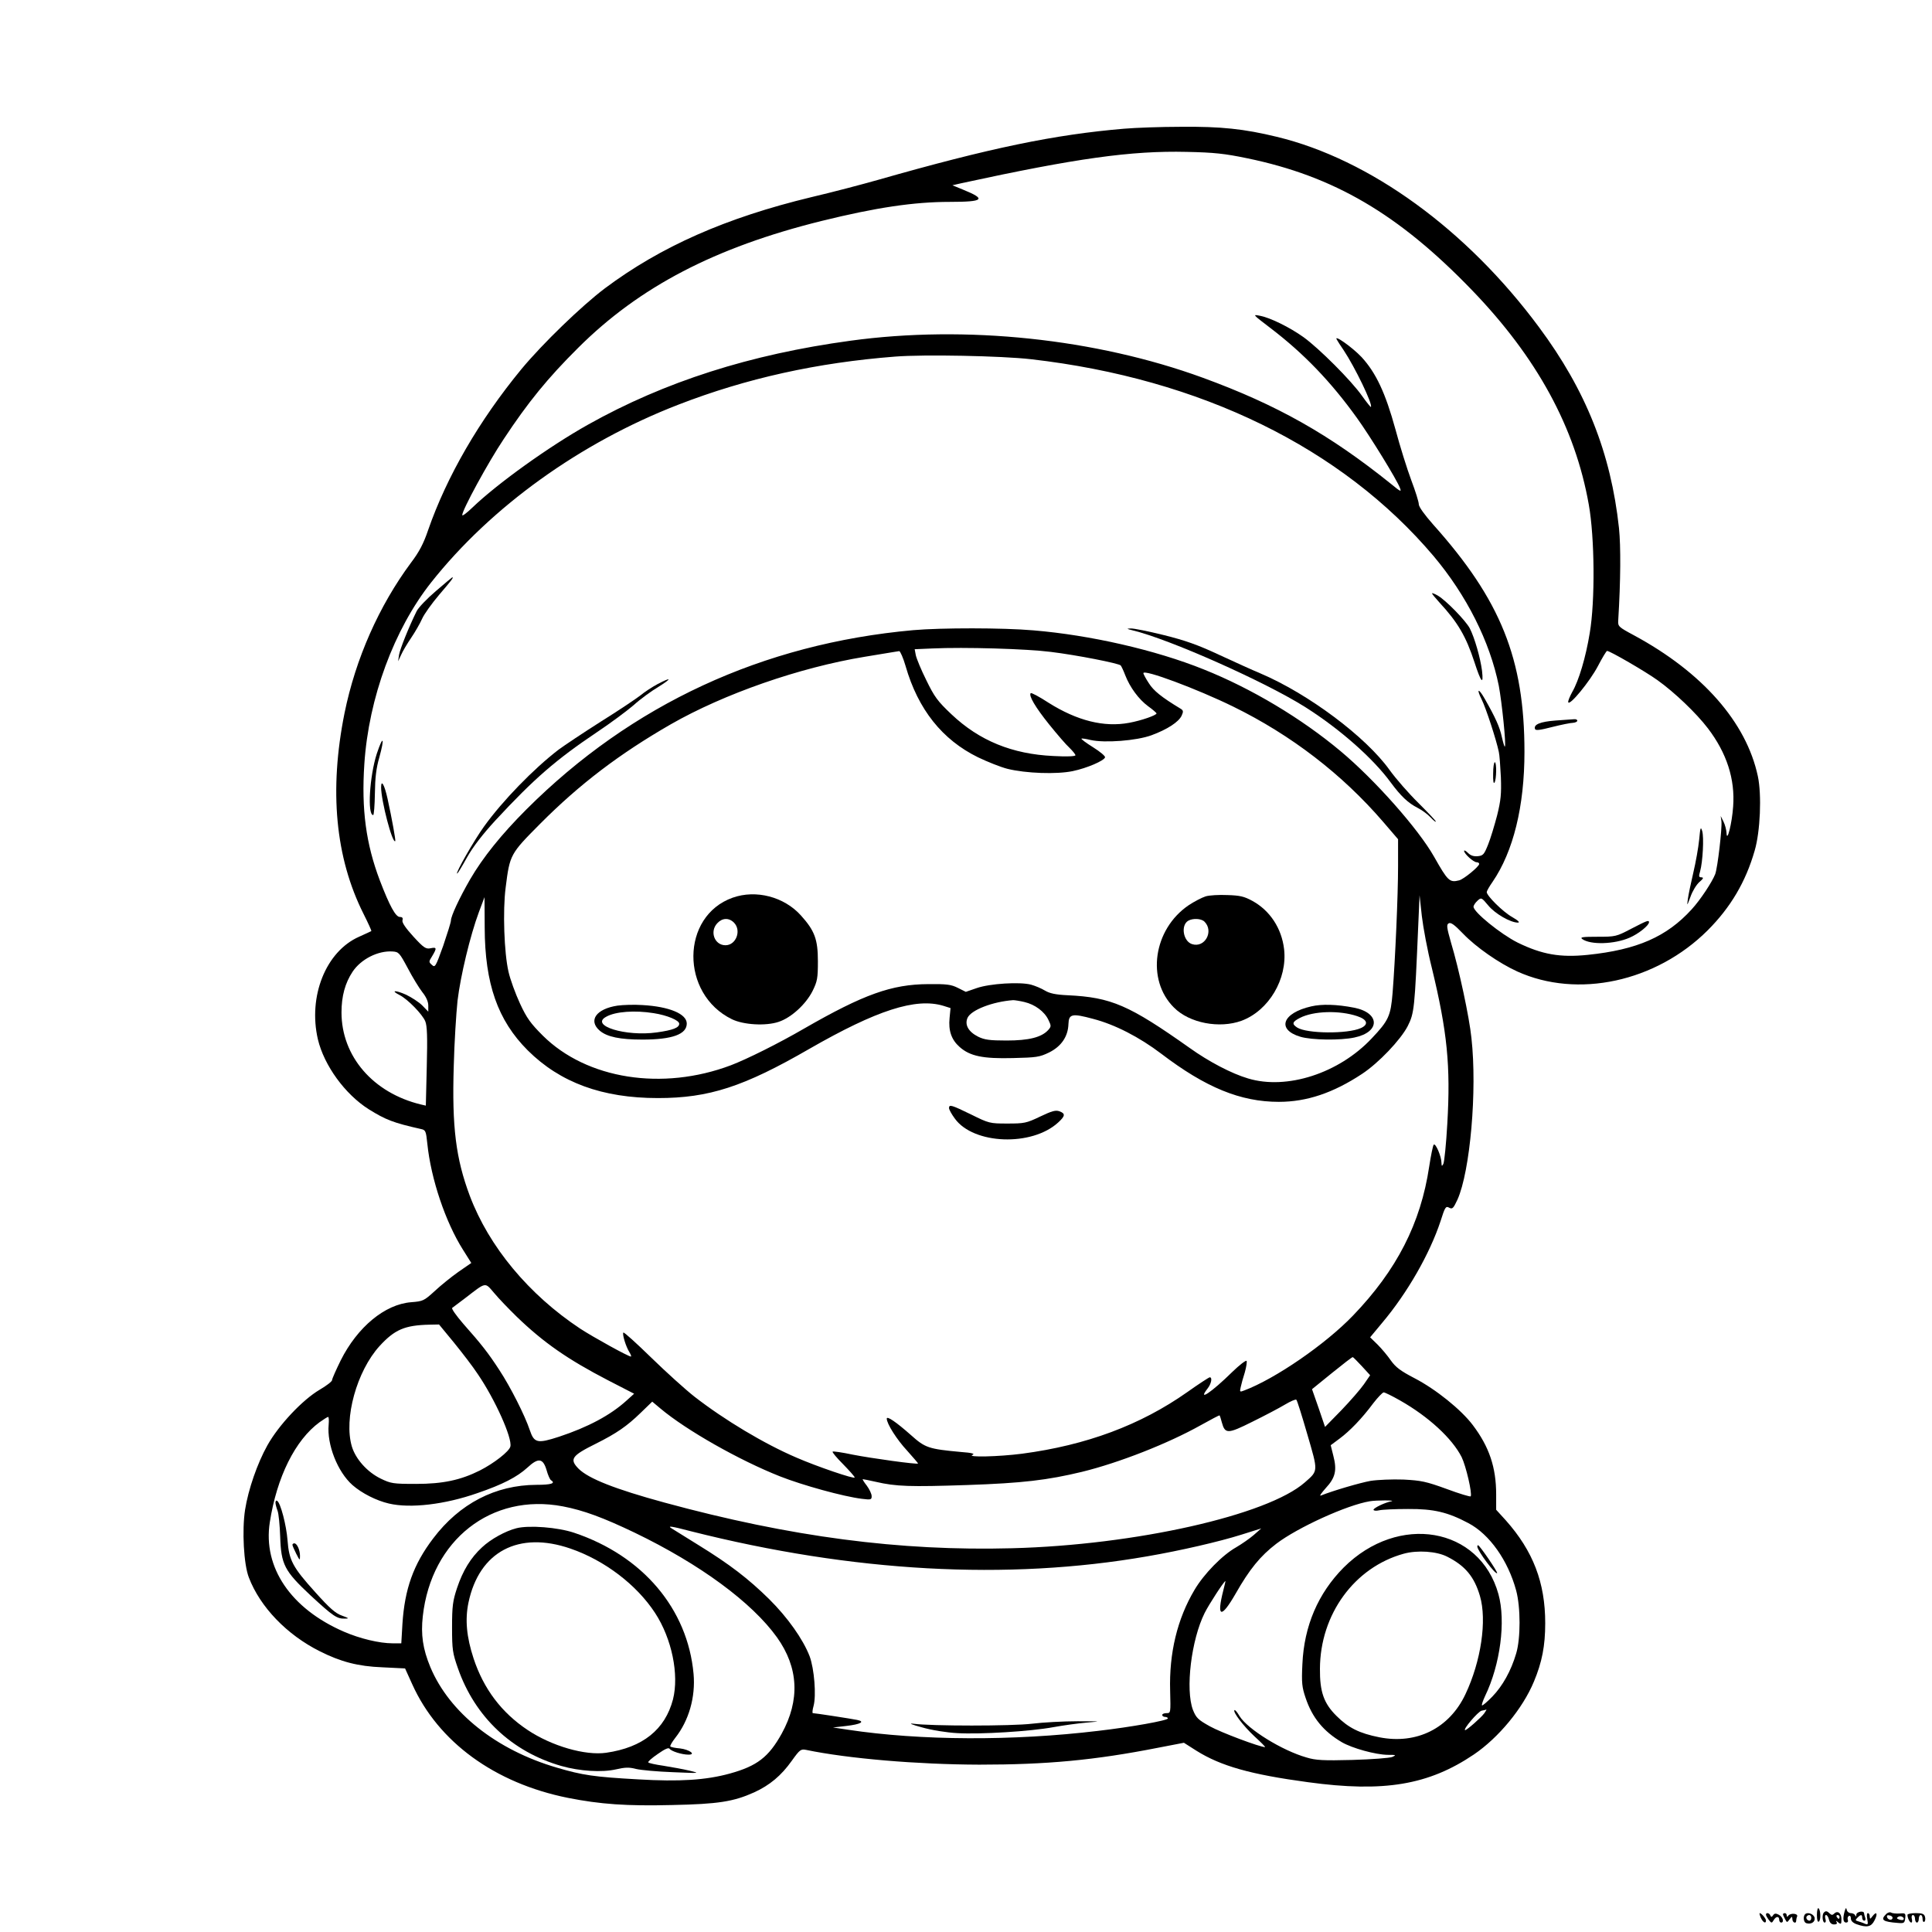 <?xml version="1.0" standalone="no"?>
<!DOCTYPE svg PUBLIC "-//W3C//DTD SVG 20010904//EN"
 "http://www.w3.org/TR/2001/REC-SVG-20010904/DTD/svg10.dtd">
<svg version="1.0" xmlns="http://www.w3.org/2000/svg"
 width="1024pt" height="1024pt" viewBox="0 0 1024 1024"
 preserveAspectRatio="xMidYMid meet">
<g transform="translate(0,1024) scale(0.1,-0.1)"
fill="#000000" stroke="none">
<path d="M5960 9558 c-369 -31 -713 -102 -1305 -271 -88 -25 -248 -67 -355
-92 -452 -109 -797 -261 -1095 -484 -123 -93 -329 -292 -441 -427 -224 -272
-396 -569 -495 -854 -24 -71 -47 -115 -91 -173 -169 -228 -293 -507 -352 -797
-82 -408 -49 -766 101 -1064 24 -48 43 -89 41 -91 -2 -1 -31 -15 -65 -30 -176
-78 -271 -316 -218 -544 33 -138 143 -290 269 -370 90 -56 130 -72 277 -105
25 -5 27 -11 34 -78 19 -186 96 -415 189 -562 l44 -70 -68 -47 c-37 -26 -94
-72 -126 -102 -57 -52 -62 -54 -125 -59 -139 -11 -284 -131 -373 -308 -25 -51
-46 -98 -46 -105 0 -7 -30 -30 -66 -51 -90 -53 -216 -186 -277 -295 -53 -95
-101 -233 -118 -341 -17 -109 -7 -290 20 -359 60 -157 202 -304 376 -391 111
-56 203 -80 331 -85 l121 -6 38 -84 c138 -306 437 -524 825 -602 172 -34 311
-44 552 -38 245 5 326 18 435 67 83 38 144 89 200 168 43 60 48 63 77 57 221
-46 588 -77 916 -78 357 0 610 23 950 90 l135 26 66 -42 c129 -81 287 -126
592 -167 402 -55 639 -15 879 147 131 89 259 244 318 386 43 103 60 189 60
310 0 215 -64 382 -209 545 l-51 56 0 81 c0 144 -37 253 -124 368 -62 82 -196
190 -310 249 -73 38 -98 57 -124 93 -17 25 -49 63 -71 85 l-39 38 64 77 c134
159 252 366 309 538 24 76 28 82 46 72 17 -9 22 -4 44 43 67 150 105 577 74
856 -11 110 -66 366 -108 505 -23 81 -25 96 -13 103 11 7 30 -6 76 -54 69 -72
191 -157 288 -201 320 -145 735 -55 1009 218 122 122 202 258 249 422 30 101
38 297 17 395 -61 286 -294 551 -657 747 -82 44 -85 47 -83 79 13 212 14 391
4 489 -43 398 -175 730 -424 1065 -383 517 -896 890 -1390 1009 -173 42 -296
55 -507 53 -107 0 -242 -5 -300 -10z m651 -157 c459 -95 801 -295 1189 -697
346 -358 549 -730 621 -1139 31 -173 34 -510 5 -680 -21 -129 -58 -253 -93
-313 -13 -24 -23 -48 -21 -54 7 -21 115 111 157 191 23 44 45 81 49 81 15 0
203 -109 267 -155 91 -65 206 -175 267 -255 100 -131 145 -270 134 -415 -6
-89 -33 -195 -35 -140 -1 17 -8 44 -16 60 l-15 30 4 -28 c4 -36 -20 -245 -33
-280 -17 -43 -79 -137 -125 -187 -132 -145 -289 -214 -551 -241 -146 -15 -242
2 -371 65 -90 45 -234 162 -234 190 0 7 9 21 21 32 20 18 21 18 57 -25 36 -44
118 -91 157 -91 13 0 2 11 -31 30 -48 27 -134 112 -134 132 0 5 14 30 31 54
110 161 169 400 169 689 0 493 -126 805 -484 1205 -46 52 -76 94 -76 107 0 13
-18 70 -40 128 -22 59 -60 180 -84 270 -53 193 -103 299 -179 382 -50 53 -152
125 -131 92 4 -8 20 -32 35 -54 60 -90 157 -290 145 -302 -1 -2 -23 25 -47 59
-57 81 -227 251 -310 311 -74 53 -177 103 -229 113 -42 8 -44 10 54 -65 177
-135 320 -284 458 -476 70 -97 212 -328 228 -371 9 -23 4 -21 -47 21 -326 262
-604 419 -998 563 -567 207 -1256 280 -1868 196 -530 -72 -984 -217 -1389
-444 -209 -117 -483 -314 -615 -441 -29 -28 -53 -46 -53 -39 0 27 137 279 220
403 128 194 233 323 394 483 325 324 726 533 1291 673 288 71 489 101 679 101
181 0 196 14 70 65 l-56 23 48 11 c608 132 899 173 1194 166 144 -3 201 -9
321 -34z m-1146 -1065 c899 -103 1648 -470 2133 -1043 175 -208 299 -454 346
-688 16 -85 40 -315 32 -322 -2 -3 -9 21 -16 51 -11 52 -33 101 -91 203 -33
58 -45 54 -16 -4 23 -46 78 -215 91 -278 4 -16 8 -77 11 -135 3 -88 0 -121
-20 -202 -14 -53 -35 -123 -48 -155 -21 -52 -26 -58 -54 -61 -22 -2 -38 3 -52
17 -12 12 -21 16 -21 11 0 -15 50 -60 66 -60 8 0 14 -4 14 -9 0 -14 -82 -81
-106 -87 -51 -13 -60 -4 -133 125 -83 147 -314 408 -496 560 -208 174 -472
332 -725 433 -256 103 -602 182 -903 207 -162 14 -487 14 -637 1 -798 -72
-1492 -393 -2050 -950 -133 -133 -231 -255 -299 -372 -57 -99 -101 -194 -101
-217 0 -9 -19 -69 -41 -134 -40 -111 -43 -117 -60 -101 -17 15 -17 17 2 47 25
42 24 48 -9 41 -25 -5 -36 2 -91 62 -41 45 -61 74 -58 86 4 13 -1 18 -14 18
-22 0 -54 58 -106 194 -73 193 -98 375 -82 616 23 351 157 714 355 964 318
401 790 740 1309 941 361 140 737 223 1150 255 152 12 563 4 720 -14z m103
-1551 c140 -17 362 -61 372 -72 4 -5 15 -28 24 -52 25 -64 71 -127 121 -164
24 -17 44 -35 45 -38 0 -10 -80 -38 -145 -50 -133 -25 -276 11 -427 106 -49
32 -92 55 -95 51 -12 -12 24 -74 98 -166 42 -52 90 -108 108 -124 17 -17 31
-34 31 -39 0 -6 -46 -8 -117 -4 -218 10 -392 81 -540 221 -74 70 -90 92 -133
180 -28 56 -52 115 -56 133 l-6 32 93 4 c171 8 502 -2 627 -18z m-768 -76 c66
-229 194 -390 384 -483 50 -24 120 -52 156 -61 97 -24 260 -30 346 -12 76 16
166 55 171 73 2 6 -26 30 -63 53 -37 23 -65 44 -62 46 2 2 24 -1 48 -7 75 -17
244 -4 323 25 84 31 144 70 160 104 10 22 9 28 -6 37 -101 61 -143 95 -168
135 -16 24 -29 49 -29 53 0 23 284 -83 476 -177 308 -151 578 -359 795 -611
l79 -92 0 -144 c0 -153 -15 -493 -29 -670 -10 -123 -21 -147 -111 -242 -174
-185 -450 -274 -655 -212 -88 26 -208 89 -310 162 -321 227 -415 268 -646 279
-65 3 -96 10 -121 25 -18 11 -51 25 -73 31 -59 16 -219 6 -288 -18 l-58 -20
-42 21 c-36 18 -59 21 -157 20 -194 -1 -342 -54 -657 -235 -136 -79 -305 -163
-389 -195 -363 -137 -764 -74 -997 157 -64 64 -85 92 -121 170 -24 52 -52 128
-61 169 -23 99 -31 324 -15 446 22 175 24 178 183 338 210 211 421 371 692
527 283 162 682 301 1028 358 174 29 171 28 183 30 5 0 21 -35 34 -80z m2789
-1599 c82 -339 100 -519 82 -826 -6 -108 -16 -204 -21 -213 -8 -14 -9 -13 -10
6 0 33 -31 106 -41 96 -4 -4 -15 -57 -24 -116 -45 -301 -172 -549 -404 -790
-146 -152 -412 -335 -577 -397 -23 -9 -24 -8 -18 18 3 15 13 51 22 79 8 29 12
56 9 60 -4 4 -38 -22 -75 -58 -111 -109 -187 -160 -132 -89 20 25 27 60 12 60
-4 0 -58 -35 -120 -79 -247 -174 -534 -281 -875 -326 -124 -16 -297 -20 -262
-6 14 6 -5 11 -60 15 -174 16 -191 22 -266 89 -79 70 -129 104 -129 88 0 -27
53 -111 109 -171 32 -36 58 -66 57 -67 -5 -6 -249 28 -346 47 -56 12 -105 19
-107 16 -3 -3 22 -33 56 -67 33 -34 61 -65 61 -70 0 -10 -200 58 -310 106
-170 73 -379 198 -540 323 -47 37 -149 129 -228 206 -78 76 -145 137 -148 133
-7 -7 13 -74 32 -104 8 -13 11 -23 8 -23 -14 0 -200 103 -269 148 -273 181
-483 434 -585 704 -74 198 -95 364 -85 688 3 124 13 279 20 346 16 133 67 345
113 469 l30 80 1 -162 c1 -297 69 -491 228 -650 172 -171 395 -253 690 -253
271 0 455 60 803 261 357 205 564 272 710 228 l38 -12 -5 -52 c-7 -68 10 -116
53 -154 55 -49 124 -63 282 -59 125 3 142 5 193 30 64 32 100 84 102 151 2 53
19 57 130 27 116 -30 246 -97 362 -185 235 -179 420 -255 623 -255 148 0 288
47 441 148 88 58 204 180 242 253 35 70 37 89 56 534 l7 160 12 -110 c7 -60
30 -184 53 -275z m-5428 -1 c25 -48 60 -105 77 -127 21 -26 32 -51 32 -72 l0
-32 -32 33 c-18 18 -57 43 -86 57 -56 25 -85 24 -34 -2 43 -22 121 -102 136
-139 10 -24 12 -83 8 -239 l-5 -208 -26 6 c-253 61 -421 255 -421 488 0 86 19
156 59 216 44 66 134 112 211 107 33 -2 37 -6 81 -88z m3269 -180 c55 -13 106
-50 127 -95 15 -31 15 -35 -1 -53 -35 -39 -103 -56 -221 -56 -90 0 -117 4
-150 20 -52 26 -73 63 -57 100 19 42 133 86 242 94 8 0 35 -4 60 -10z m-2691
-1668 c142 -137 270 -226 484 -337 l138 -71 -41 -37 c-85 -77 -203 -140 -357
-191 -114 -37 -132 -34 -155 35 -26 78 -102 228 -161 318 -59 91 -97 139 -191
245 -38 44 -65 82 -59 85 5 4 36 27 69 52 113 87 103 85 153 27 24 -29 78 -85
120 -126z m-333 -137 c43 -53 101 -128 127 -168 92 -135 183 -339 172 -383 -6
-26 -87 -89 -162 -127 -102 -51 -196 -71 -338 -71 -122 0 -133 2 -187 28 -72
35 -133 104 -153 170 -44 148 26 400 147 533 80 87 133 110 264 113 l51 1 79
-96z m4813 -126 l43 -47 -33 -48 c-18 -26 -72 -88 -119 -137 l-87 -89 -34 100
-35 100 106 86 c58 47 107 85 110 84 3 -1 25 -23 49 -49z m202 -181 c150 -85
276 -201 326 -300 23 -47 57 -193 48 -208 -3 -3 -60 14 -127 39 -110 40 -135
45 -229 50 -61 2 -136 -1 -175 -7 -55 -10 -196 -51 -264 -78 -8 -3 4 14 27 40
51 55 60 94 40 171 l-14 56 47 35 c54 40 119 107 179 188 24 31 49 57 55 57 6
0 45 -19 87 -43z m-492 -179 c58 -199 59 -192 -13 -255 -198 -174 -898 -332
-1551 -349 -596 -16 -1175 60 -1843 242 -264 72 -402 127 -455 179 -50 51 -38
69 91 133 110 55 165 93 238 164 l61 59 43 -36 c138 -116 419 -275 634 -360
119 -47 336 -107 434 -119 48 -6 52 -5 52 14 0 12 -12 37 -26 56 -15 19 -24
34 -21 34 3 0 34 -6 69 -14 107 -25 183 -27 483 -17 295 10 427 26 610 70 196
48 456 150 629 247 54 30 99 54 100 52 2 -2 7 -18 12 -37 17 -62 31 -62 161 3
65 32 143 73 173 91 30 18 58 30 61 26 4 -3 30 -86 58 -183z m-5187 51 c-10
-105 47 -250 126 -320 50 -44 128 -83 193 -98 114 -27 298 -5 469 55 135 46
211 86 265 135 58 54 83 51 102 -13 7 -26 18 -50 23 -53 27 -17 2 -25 -77 -25
-217 -1 -407 -99 -547 -284 -105 -138 -151 -268 -163 -453 l-6 -103 -46 0
c-70 0 -174 25 -259 62 -281 122 -429 341 -392 579 37 240 135 437 264 531 21
15 42 28 45 28 4 0 5 -18 3 -41z m5633 -406 c-36 -7 -95 -36 -95 -45 0 -5 13
-7 30 -3 17 4 85 7 153 7 136 1 211 -17 320 -75 112 -59 210 -198 253 -357 24
-89 24 -255 0 -334 -27 -92 -72 -172 -126 -228 -27 -28 -52 -49 -55 -47 -3 3
5 25 16 49 81 167 111 397 71 541 -99 356 -530 430 -820 141 -136 -137 -210
-310 -219 -512 -5 -100 -2 -123 17 -179 35 -105 95 -178 192 -235 55 -32 178
-66 243 -67 45 0 47 -1 25 -11 -14 -6 -109 -13 -211 -16 -155 -4 -195 -2 -244
13 -130 37 -312 150 -355 219 -12 21 -24 35 -27 32 -10 -9 47 -84 106 -139 34
-31 60 -57 56 -57 -27 0 -235 78 -292 110 -63 35 -73 45 -90 87 -41 108 -9
372 62 514 23 46 103 169 110 169 1 0 -4 -22 -11 -49 -37 -145 -12 -152 65
-18 74 130 131 200 216 265 113 86 374 205 495 225 33 6 141 6 115 0z m-4392
-27 c110 -21 215 -60 382 -140 346 -167 620 -369 753 -554 115 -161 123 -333
25 -511 -69 -124 -130 -171 -274 -211 -127 -35 -266 -44 -487 -31 -234 13
-294 22 -430 62 -322 94 -570 292 -671 533 -40 96 -51 173 -40 270 45 404 364
654 742 582z m679 -132 c859 -217 1676 -262 2418 -133 175 30 383 78 500 115
l105 33 -40 -35 c-22 -19 -64 -48 -93 -65 -73 -41 -171 -141 -221 -226 -91
-153 -135 -335 -129 -535 3 -117 3 -118 -19 -118 -13 0 -23 -4 -23 -10 0 -5 7
-10 15 -10 8 0 15 -4 15 -8 0 -11 -197 -46 -370 -66 -450 -54 -941 -52 -1325
6 l-80 12 70 8 c77 9 102 23 58 32 -29 6 -223 36 -235 36 -3 0 -2 17 4 38 15
55 4 197 -21 264 -35 90 -116 205 -215 303 -109 107 -207 183 -376 287 -69 43
-132 82 -140 87 -24 15 -5 13 102 -15z m4009 -135 c95 -48 143 -106 173 -208
38 -129 6 -346 -77 -521 -85 -180 -258 -267 -456 -228 -106 21 -164 50 -227
113 -68 67 -89 129 -88 250 1 289 183 538 444 610 73 20 175 13 231 -16z m196
-830 c-16 -22 -92 -89 -101 -89 -16 0 68 99 87 103 12 2 23 5 25 6 2 0 -3 -8
-11 -20z"/>
<path d="M8244 6421 c-80 -6 -117 -21 -108 -45 3 -9 26 -6 92 11 48 12 97 22
110 22 12 1 22 6 22 11 0 6 -8 9 -17 8 -10 -1 -54 -4 -99 -7z"/>
<path d="M9006 5790 c-4 -41 -18 -120 -31 -175 -13 -55 -26 -118 -29 -140 -5
-39 -5 -38 14 12 10 29 31 64 47 78 21 18 24 24 11 25 -14 0 -15 5 -7 32 14
50 21 180 11 213 -8 26 -10 20 -16 -45z"/>
<path d="M8645 5317 c-78 -41 -83 -42 -178 -42 -78 0 -94 -2 -81 -12 44 -32
171 -28 251 7 47 20 103 65 103 82 0 13 -10 9 -95 -35z"/>
<path d="M2310 7107 c-47 -40 -93 -88 -102 -107 -41 -83 -88 -200 -93 -231
l-5 -34 16 34 c8 19 32 59 53 90 21 31 47 76 58 101 11 25 52 82 91 128 65 76
78 92 69 92 -1 0 -41 -33 -87 -73z"/>
<path d="M7590 7095 c0 -3 18 -25 39 -48 97 -105 141 -179 186 -317 35 -108
49 -124 40 -45 -9 69 -39 174 -65 225 -22 41 -125 147 -169 173 -17 10 -31 15
-31 12z"/>
<path d="M6003 6899 c191 -45 704 -273 917 -408 183 -116 358 -271 451 -398
54 -73 92 -109 143 -135 22 -11 53 -34 68 -50 16 -17 28 -27 28 -22 0 4 -42
48 -92 98 -51 50 -120 129 -153 175 -126 176 -431 404 -685 512 -41 17 -140
62 -220 99 -111 52 -179 76 -292 104 -81 20 -160 36 -175 35 -24 -1 -22 -2 10
-10z"/>
<path d="M3485 6614 c-28 -15 -68 -41 -91 -60 -23 -18 -117 -81 -210 -139 -93
-59 -193 -126 -223 -148 -133 -102 -298 -272 -395 -407 -51 -70 -154 -250
-143 -250 3 0 26 38 52 85 32 57 83 123 152 198 203 219 319 320 538 467 72
48 159 113 194 143 34 31 93 74 130 96 74 46 72 55 -4 15z"/>
<path d="M1997 6245 c-38 -118 -51 -325 -19 -325 4 0 8 51 9 114 1 82 7 135
23 190 30 108 21 123 -13 21z"/>
<path d="M7914 6139 c-1 -37 2 -55 7 -47 11 16 12 108 2 108 -5 0 -9 -27 -9
-61z"/>
<path d="M2020 6067 c0 -71 60 -301 75 -285 3 3 -17 116 -41 225 -16 73 -34
105 -34 60z"/>
<path d="M3883 5482 c-275 -98 -278 -510 -4 -644 61 -30 180 -37 248 -14 67
22 145 94 180 164 25 51 28 67 28 157 0 116 -17 162 -90 243 -89 99 -238 138
-362 94z m7 -132 c41 -41 12 -120 -45 -120 -58 0 -85 73 -43 117 26 28 61 30
88 3z"/>
<path d="M6390 5489 c-19 -6 -60 -27 -90 -47 -187 -127 -226 -395 -78 -542 82
-83 242 -113 359 -70 144 54 243 221 225 379 -13 111 -75 205 -168 256 -44 24
-66 29 -133 31 -44 2 -96 -1 -115 -7z m-6 -134 c51 -51 2 -141 -66 -119 -47
15 -61 100 -20 124 25 14 69 12 86 -5z"/>
<path d="M3273 4910 c-113 -17 -157 -79 -94 -133 39 -33 108 -47 226 -47 158
0 235 28 235 85 0 51 -92 90 -235 98 -44 3 -103 1 -132 -3z m192 -40 c71 -11
135 -38 135 -56 0 -21 -33 -34 -119 -46 -165 -23 -356 36 -268 83 49 28 153
35 252 19z"/>
<path d="M6950 4906 c-154 -35 -185 -123 -58 -161 60 -18 213 -20 287 -4 138
29 136 131 -2 158 -92 18 -171 20 -227 7z m244 -52 c54 -18 61 -44 19 -63 -71
-32 -287 -30 -338 3 -29 19 -26 30 15 51 72 37 209 41 304 9z"/>
<path d="M5030 4367 c0 -8 14 -33 31 -56 99 -137 408 -149 548 -20 37 34 39
47 6 59 -20 7 -39 2 -102 -28 -73 -35 -84 -37 -174 -37 -93 0 -97 1 -192 48
-103 50 -117 55 -117 34z"/>
<path d="M1460 2276 c0 -8 5 -27 11 -43 6 -15 12 -77 14 -137 5 -149 22 -182
162 -313 119 -110 139 -123 180 -122 25 0 23 2 -15 16 -34 12 -65 39 -142 125
-119 132 -138 168 -146 274 -6 79 -37 199 -55 209 -5 4 -9 -1 -9 -9z"/>
<path d="M1550 2052 c0 -4 9 -25 20 -47 19 -37 20 -38 20 -11 0 31 -16 66 -30
66 -6 0 -10 -4 -10 -8z"/>
<path d="M7830 2043 c1 -23 96 -150 105 -141 5 5 -93 148 -101 148 -2 0 -4 -3
-4 -7z"/>
<path d="M2737 2140 c-58 -15 -135 -57 -182 -101 -60 -55 -102 -124 -133 -217
-22 -67 -26 -94 -26 -207 0 -119 3 -137 31 -217 90 -258 286 -443 548 -518 98
-28 216 -35 290 -18 48 11 69 12 107 2 25 -6 113 -14 195 -17 142 -6 146 -6
88 8 -33 8 -95 19 -138 26 -42 6 -79 14 -81 18 -3 4 20 24 51 45 37 26 57 35
62 27 9 -13 65 -31 100 -31 42 0 5 27 -45 33 -25 2 -48 7 -51 10 -3 4 9 24 26
46 72 91 108 216 97 339 -31 344 -269 626 -633 748 -86 29 -239 41 -306 24z
m287 -108 c180 -62 350 -191 448 -341 89 -136 128 -327 95 -458 -42 -160 -160
-255 -354 -283 -112 -16 -290 36 -417 121 -138 92 -233 218 -286 379 -37 113
-46 205 -27 296 57 271 266 381 541 286z"/>
<path d="M5470 1104 c-106 -13 -537 -13 -630 0 -26 3 -7 -5 45 -19 52 -15 132
-28 190 -31 120 -7 386 9 510 32 50 9 128 20 175 24 81 7 79 7 -50 7 -74 0
-182 -6 -240 -13z"/>
<path d="M9630 90 c0 -25 4 -39 10 -35 12 7 10 64 -2 71 -4 3 -8 -13 -8 -36z"/>
<path d="M9777 110 c-11 -39 -8 -60 8 -60 8 0 12 6 9 14 -3 8 -1 17 5 21 7 3
11 -2 11 -13 0 -13 11 -24 31 -31 54 -19 77 -14 94 20 19 36 12 52 -10 23 -13
-17 -14 -17 -15 -1 0 9 -4 17 -10 17 -5 0 -7 -13 -3 -32 5 -28 4 -31 -13 -24
-10 5 -27 10 -36 13 -15 4 -15 7 -3 19 18 18 25 18 25 -1 0 -8 5 -15 11 -15 6
0 8 7 5 16 -3 9 -6 19 -6 23 0 16 -40 9 -41 -7 0 -11 -3 -12 -6 -4 -2 6 -13
12 -23 12 -10 0 -20 8 -22 18 -3 13 -5 11 -11 -8z"/>
<path d="M9667 103 c-11 -10 -8 -53 4 -53 6 0 8 9 4 20 -3 11 -2 20 3 20 6 0
13 -11 16 -25 4 -16 13 -25 27 -25 13 0 18 4 13 13 -5 8 -2 8 9 -2 15 -12 17
-10 17 17 0 32 -20 48 -39 29 -8 -8 -14 -8 -23 1 -14 14 -22 15 -31 5z m83
-23 c0 -5 -2 -10 -4 -10 -3 0 -8 5 -11 10 -3 6 -1 10 4 10 6 0 11 -4 11 -10z"/>
<path d="M9996 94 c-30 -30 -17 -40 64 -46 32 -3 35 0 38 25 3 26 1 28 -30 25
-19 -1 -39 1 -45 5 -6 4 -19 0 -27 -9z m35 -19 c-1 -15 -24 -12 -29 3 -3 9 2
13 12 10 10 -1 17 -7 17 -13z m57 -10 c-3 -3 -13 -2 -22 1 -14 5 -15 9 -4 15
13 8 36 -6 26 -16z"/>
<path d="M9333 75 c12 -25 27 -33 27 -14 0 10 -24 39 -33 39 -3 0 0 -11 6 -25z"/>
<path d="M9360 92 c0 -5 7 -17 15 -28 14 -18 16 -18 26 -1 12 21 29 22 29 2 0
-8 5 -15 10 -15 18 0 10 29 -11 41 -17 9 -24 8 -31 -2 -7 -11 -11 -11 -15 -1
-5 13 -23 17 -23 4z"/>
<path d="M9450 94 c0 -3 5 -14 11 -25 10 -20 11 -20 24 -2 13 17 14 17 15 1 0
-18 20 -26 20 -9 0 5 2 16 5 23 7 17 -36 20 -47 4 -5 -7 -8 -7 -8 2 0 6 -4 12
-10 12 -5 0 -10 -3 -10 -6z"/>
<path d="M9567 94 c-11 -12 -8 -42 6 -47 25 -8 48 5 45 27 -3 21 -37 34 -51
20z m33 -19 c0 -8 -4 -15 -9 -15 -13 0 -22 16 -14 24 11 11 23 6 23 -9z"/>
<path d="M10110 91 c0 -17 12 -41 20 -41 5 0 6 9 3 20 -3 11 0 20 6 20 6 0 11
-9 11 -20 0 -11 5 -20 10 -20 6 0 10 9 10 20 0 11 5 20 10 20 6 0 10 -9 10
-21 0 -11 4 -18 9 -15 5 3 7 15 4 26 -4 16 -14 20 -49 20 -24 0 -44 -4 -44 -9z"/>
</g>
</svg>
